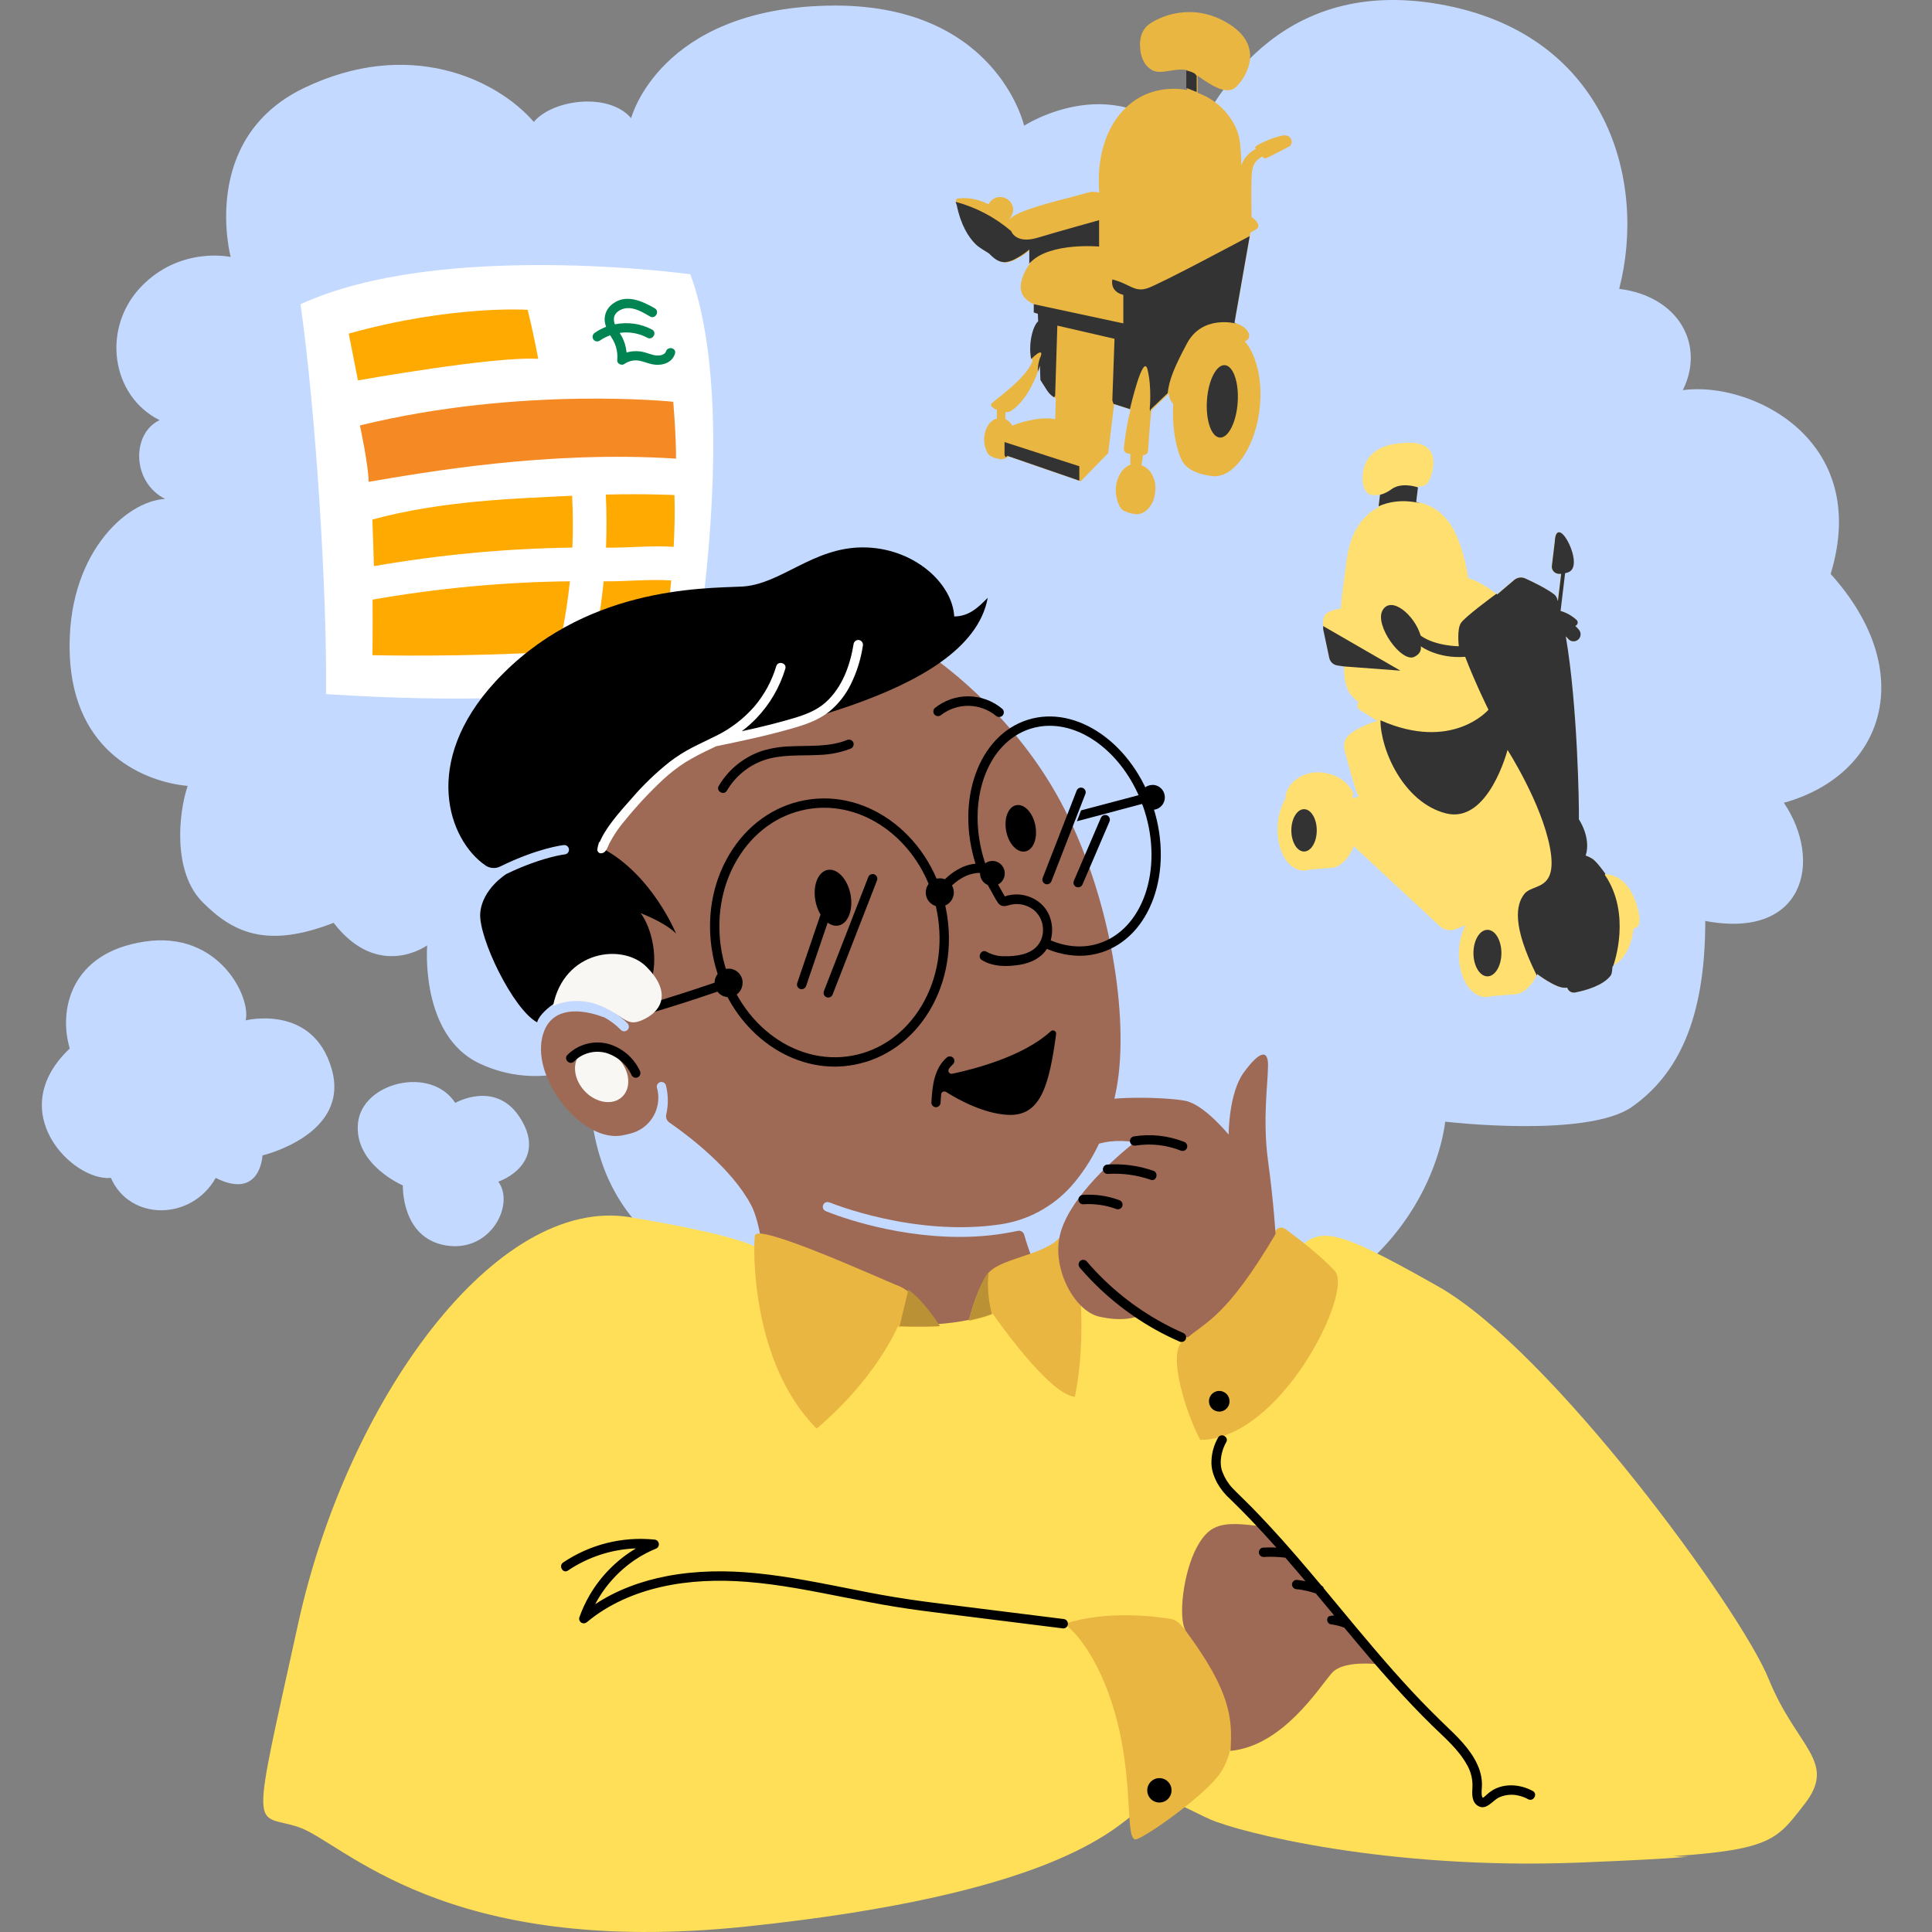 <svg width="240" height="240" viewBox="0 0 240 240" fill="none" xmlns="http://www.w3.org/2000/svg">
<rect x="0" y="0" width="240" height="240" fill="#808080" stroke="none"/>
<g clip-path="url(#clip0_13859_98828)">
<path d="M78.403 14.681C78.403 14.681 81.89 1.167 102.811 0.701C123.733 0.235 127.22 15.613 127.22 15.613C127.22 15.613 139.075 7.924 147.676 18.642C151.396 10.487 159.997 -3.26 179.756 0.701C199.515 4.662 204.629 22.37 201.142 35.884C208.581 36.816 211.835 42.874 209.046 48.466C217.415 47.301 232.524 54.524 227.41 71.299C238.336 83.415 234.152 96.23 221.599 99.725C226.48 106.948 224.156 116.734 211.835 114.404C211.835 126.753 208.349 133.51 202.769 137.471C197.19 141.432 179.523 139.335 179.523 139.335C179.523 139.335 177.896 158.673 153.953 165.197C130.009 171.721 117.689 158.44 117.689 158.44C117.689 158.44 103.509 165.43 87.004 157.741C70.499 150.052 73.521 132.112 73.521 132.112C73.521 132.112 67.013 135.607 59.574 132.112C52.135 128.617 53.065 117.433 53.065 117.433C53.065 117.433 47.021 121.86 41.442 114.637C33.073 117.899 28.889 115.802 25.169 112.074C21.45 108.346 22.148 101.123 23.31 97.628C18.196 97.162 9.13 93.667 8.665 81.318C8.2 68.969 15.639 62.212 20.52 61.98C16.336 59.883 16.336 53.825 19.823 52.194C13.779 49.165 12.617 40.777 17.498 35.651C22.38 30.525 28.657 31.923 28.657 31.923C28.657 31.923 24.705 17.244 37.722 10.953C50.74 4.662 61.666 9.788 66.315 15.147C68.64 12.351 75.614 11.419 78.403 14.681ZM44.464 139.568C43.999 144.693 50.043 147.256 50.043 147.256C50.043 147.256 49.81 153.78 55.389 154.712C60.968 155.644 63.99 149.586 61.898 146.79C64.455 145.858 67.477 143.062 64.455 138.636C61.433 134.209 56.552 137.005 56.552 137.005C53.53 132.345 44.929 134.442 44.464 139.568ZM17.963 116.967C8.665 118.365 7.27 125.588 8.665 130.248C0.296 138.17 9.13 146.79 13.779 146.324C16.104 151.683 23.775 151.683 26.797 146.324C32.376 149.12 32.608 143.529 32.608 143.529C32.608 143.529 43.534 140.966 41.209 132.811C38.885 124.656 30.516 126.753 30.516 126.753C31.213 123.957 27.262 115.569 17.963 116.967Z" fill="#C4D9FF"/>
<path d="M85.758 34.07C85.758 34.07 54.642 29.785 37.331 37.799C39.214 51.016 40.642 73.506 40.504 86.225C75.006 88.456 86.115 83.247 86.115 83.247C86.115 83.247 91.945 50.992 85.758 34.07Z" fill="white"/>
<path d="M65.547 38.484C65.547 38.484 66.26 41.306 66.857 44.581C61.462 44.217 44.465 47.255 44.465 47.255L43.322 41.439C56.163 37.86 65.547 38.484 65.547 38.484ZM71.102 68.022C71.194 65.88 71.184 63.734 71.072 61.582C63.926 61.932 54.901 62.195 46.254 64.539C46.312 66.183 46.416 68.644 46.449 70.329C54.601 68.908 62.844 68.137 71.102 68.024L71.102 68.022ZM75.28 68.031C78.045 68.076 80.928 67.736 83.688 67.934C83.892 64.088 83.781 61.498 83.781 61.498C83.781 61.498 80.43 61.319 75.256 61.437C75.364 63.636 75.372 65.834 75.279 68.034L75.28 68.031ZM70.794 72.21C62.584 72.303 54.386 73.066 46.282 74.489C46.306 78.41 46.268 81.39 46.268 81.39C46.268 81.39 57.856 81.668 69.32 80.917C69.996 78.047 70.489 75.139 70.794 72.21ZM74.986 72.211C74.707 75.021 74.267 77.814 73.668 80.576C76.751 80.293 79.716 79.92 82.311 79.427C82.811 77.009 83.17 74.564 83.388 72.107C80.633 71.918 77.754 72.254 74.986 72.211Z" fill="#FFAA00"/>
<path d="M44.71 52.849C44.71 52.849 45.802 57.931 45.789 59.853C52.768 58.682 68.02 55.936 83.979 56.974C83.998 54.091 83.631 49.91 83.631 49.91C83.631 49.91 64.811 47.928 44.71 52.849Z" fill="#F58923"/>
<path d="M82.722 43.671C82.622 43.978 82.23 44.123 81.92 44.157C81.365 44.22 80.824 43.993 80.303 43.837C79.508 43.569 78.647 43.552 77.836 43.79C77.774 43.084 77.569 42.4 77.234 41.78C77.157 41.641 77.067 41.498 76.978 41.353C78.168 41.181 79.377 41.394 80.43 41.962C81.084 42.315 81.66 41.302 81.007 40.944C79.594 40.194 77.96 39.962 76.383 40.288C76.29 40.055 76.249 39.803 76.263 39.551C76.321 38.819 77.098 38.373 77.758 38.292C78.841 38.159 79.87 38.812 80.766 39.321C81.409 39.693 81.986 38.675 81.341 38.3C79.788 37.4 77.778 36.478 76.117 37.737C75.777 37.978 75.505 38.306 75.33 38.685C75.154 39.065 75.081 39.483 75.118 39.897C75.148 40.137 75.206 40.373 75.29 40.599C74.797 40.787 74.328 41.035 73.893 41.336C73.763 41.418 73.669 41.547 73.631 41.696C73.593 41.845 73.614 42.002 73.689 42.135C73.768 42.266 73.895 42.36 74.044 42.397C74.192 42.433 74.349 42.409 74.482 42.33C74.892 42.046 75.337 41.817 75.805 41.65L76.069 42.095C76.554 42.883 76.766 43.814 76.673 44.743C76.629 45.178 77.207 45.455 77.548 45.223C77.986 44.913 78.512 44.753 79.045 44.769C79.701 44.788 80.317 45.103 80.949 45.237C82.077 45.49 83.45 45.178 83.845 43.945C84.075 43.219 82.952 42.946 82.722 43.671Z" fill="#008552"/>
<path d="M103.016 149.355C103.135 149.406 113.504 153.661 124.19 152.106C127.613 151.621 130.757 149.94 133.07 147.357C135.711 144.378 137.738 140.342 138.699 135.218C140.321 126.601 138.004 111.229 131.75 99.584C125.495 87.939 115.533 81.418 115.533 81.418C115.533 81.418 101.633 73.266 84.027 84.213C68.686 93.762 73.22 118.682 74.64 124.926C75.885 125.436 77.016 126.188 77.969 127.141C78.045 127.224 78.096 127.328 78.114 127.44C78.132 127.552 78.118 127.666 78.072 127.77C78.027 127.873 77.952 127.961 77.858 128.023C77.763 128.085 77.653 128.117 77.54 128.117C77.46 128.117 77.381 128.1 77.308 128.068C77.234 128.035 77.168 127.988 77.114 127.928C76.492 127.288 75.774 126.752 74.985 126.337V126.37C74.985 126.37 68.499 123.575 67.341 128.932C66.182 134.289 72.437 141.974 77.302 141.043C77.673 140.973 78.011 140.898 78.321 140.81C79.472 140.524 80.466 139.798 81.092 138.787C81.719 137.776 81.929 136.559 81.678 135.395C81.648 135.258 81.622 135.174 81.615 135.162C81.593 135.089 81.584 135.012 81.591 134.936C81.598 134.86 81.619 134.786 81.654 134.718C81.69 134.65 81.738 134.59 81.796 134.541C81.854 134.492 81.922 134.455 81.994 134.432C82.067 134.409 82.143 134.401 82.219 134.407C82.295 134.414 82.368 134.436 82.436 134.471C82.503 134.506 82.563 134.555 82.612 134.613C82.661 134.672 82.698 134.74 82.721 134.813C83.024 136.006 83.038 137.255 82.762 138.455C82.721 138.64 82.737 138.832 82.806 139.008C82.876 139.184 82.996 139.334 83.151 139.44C85.681 141.197 90.884 145.172 93.287 149.66C96.53 155.716 93.287 175.512 111.588 176.444C125.749 177.163 131.027 170.789 132.699 167.857C132.921 167.466 133.036 167.022 133.032 166.572C133.027 166.122 132.904 165.681 132.674 165.295C131.36 163.094 128.532 158.049 127.225 153.37C127.175 153.204 127.064 153.063 126.914 152.977C126.764 152.89 126.587 152.864 126.419 152.904C124.045 153.412 121.625 153.662 119.198 153.652C110.36 153.652 102.982 150.624 102.567 150.445C102.497 150.416 102.433 150.372 102.379 150.318C102.326 150.264 102.283 150.199 102.254 150.129C102.225 150.058 102.21 149.982 102.211 149.905C102.211 149.829 102.226 149.753 102.255 149.682C102.285 149.612 102.328 149.547 102.382 149.494C102.436 149.44 102.5 149.397 102.57 149.368C102.641 149.339 102.716 149.324 102.792 149.324C102.868 149.324 102.944 149.34 103.014 149.369L103.016 149.355Z" fill="#9E6A56"/>
<path d="M118.537 76.577C118.306 72.404 113.438 68 107.18 68C100.922 68 96.982 72.636 92.115 72.868C87.248 73.1 72.414 72.868 61.52 84.691C52.314 94.685 55.691 104.347 60.317 107.516C60.583 107.695 60.891 107.801 61.21 107.823C61.53 107.845 61.85 107.781 62.137 107.639C66.788 105.357 69.85 104.998 70.036 104.977C70.189 104.961 70.343 105.006 70.463 105.104C70.584 105.201 70.66 105.342 70.677 105.495C70.693 105.649 70.647 105.803 70.55 105.923C70.453 106.043 70.312 106.12 70.159 106.136C70.145 106.136 68.536 106.322 65.929 107.282C65.08 107.592 64.056 108.014 62.902 108.57C62.902 108.57 59.889 110.425 59.657 113.439C59.425 116.452 63.713 125.377 66.726 127C66.958 125.841 69.823 123.37 72.752 123.291C77.04 123.175 79.59 125.261 80.749 122.248C81.907 119.234 80.98 115.293 79.59 113.439C83.066 114.83 83.993 115.989 83.993 115.989C83.993 115.989 80.98 108.57 74.722 105.325C77.272 101.152 82.371 95.357 87.238 93.039C92.106 90.721 120.382 87.011 122.7 74.261C121.551 75.418 120.392 76.577 118.537 76.577Z" fill="black"/>
<path d="M129.293 158.542C129.293 158.542 126.521 165.428 110.914 164.495C103.46 162.398 94.775 155.585 94.775 155.585C94.775 155.585 95.073 154.007 78.301 151.21C61.529 148.413 43.126 174.052 37.07 201.556C31.013 229.06 31.479 225.097 37.07 226.962C42.66 228.827 55.007 243.278 92.744 239.315C130.481 235.353 138.169 227.428 141.43 224.864C144.691 222.3 146.555 224.165 150.282 225.797C154.009 227.428 172.412 232.09 196.172 231.157C219.933 230.225 219.933 229.526 224.126 224.165C228.319 218.804 223.194 217.172 219.7 208.548C216.206 199.924 192.678 167.759 178.701 159.834C164.725 151.909 163.793 152.375 160.299 156.104C156.804 159.834 151.868 144.662 129.293 158.542Z" fill="#FFDF57"/>
<path d="M141.509 225.078C144.762 222.512 146.621 224.378 150.339 226.011C154.056 227.645 172.411 232.311 196.11 231.378C201.935 231.144 206.334 230.932 209.7 230.659C198.434 230.445 193.09 223.911 190.302 222.512C187.514 221.112 185.19 223.911 184.028 222.745C182.867 221.578 184.726 219.712 181.008 216.212C177.29 212.712 157.774 190.08 154.056 186.113C150.339 182.147 151.5 180.28 153.359 176.547C155.218 172.814 155.45 163.287 159.609 156.754C156.11 158.082 150.418 145.721 129.404 158.686C129.404 158.686 126.639 165.581 111.072 164.648C103.637 162.548 94.975 155.728 94.975 155.728C94.975 155.728 95.261 154.204 79.436 151.5C85.538 155.371 85.538 183.001 81.1 191.246C79.706 192.88 74.827 195.68 73.2 200.579C82.029 196.146 85.979 193.813 102.476 197.313C118.972 200.813 129.892 201.979 134.074 201.746C138.257 201.513 147.086 200.579 150.571 208.746C154.056 216.912 141.509 223.678 141.509 225.078Z" fill="#FFDF57"/>
<path d="M120.343 164.087C120.343 164.087 121.205 160.465 122.6 158.369C123.994 156.273 129.573 156.04 131.665 153.711C133.756 151.382 135.383 164.658 133.524 173.508C130.27 173.275 123.332 163.207 123.332 163.207C123.332 163.207 122.967 163.516 120.343 164.087ZM116.624 164.786C116.624 164.786 113.999 160.698 111.675 159.766C109.351 158.835 94.01 151.847 93.778 153.478C93.545 155.108 93.313 169.316 101.448 177.468C108.886 171.179 111.531 164.781 111.531 164.781C111.531 164.781 113.435 164.909 116.624 164.783V164.786ZM146.773 166.754C145.146 168.384 147.238 175.372 149.097 178.865C159.092 178.865 168.157 160.465 165.832 157.903C164.112 156.005 161.114 153.725 159.675 152.67C159.575 152.596 159.46 152.544 159.338 152.519C159.216 152.493 159.09 152.494 158.968 152.521C158.847 152.549 158.732 152.602 158.633 152.677C158.533 152.753 158.451 152.848 158.392 152.958C153.423 162.063 148.351 165.175 146.773 166.754ZM145.401 201.104C143.407 200.775 137.441 200.023 132.232 201.719C134.365 203.298 137.475 207.746 139.102 215.2C140.729 222.653 139.8 228.941 141.194 228.476C142.589 228.01 148.865 223.585 151.189 220.79C153.474 218.044 155.308 211.028 146.559 201.73C146.252 201.4 145.845 201.18 145.401 201.104Z" fill="#EAB642"/>
<path d="M123.2 163.207C122.974 163.322 122.296 163.601 120.387 164.03C120.387 164.03 121.226 160.408 122.583 158.31C122.657 158.2 122.739 158.096 122.829 158C122.499 160.152 123.017 162.487 123.2 163.207ZM112.84 160.212C112.84 160.212 112.408 162.042 111.73 164.839C111.73 164.893 111.709 164.946 111.7 165C111.777 164.825 111.816 164.73 111.816 164.73C111.816 164.73 113.667 164.855 116.77 164.73C116.77 164.732 114.832 161.632 112.84 160.217V160.212Z" fill="#BA9135"/>
<path d="M147.583 166.118C147.436 166.351 141.202 163.554 141.202 163.554C141.202 163.554 139.57 164.253 136.54 163.554C133.509 162.854 130.712 157.727 131.644 153.531C132.577 149.336 137.472 144.674 140.969 141.877C136.074 141.178 134.675 143.276 132.111 143.509C129.546 143.742 126.982 143.509 127.215 142.11C127.448 140.712 132.81 138.381 134.908 137.216C137.006 136.05 144.932 136.283 147.263 136.75C149.595 137.216 152.625 140.945 152.625 140.945C152.625 140.945 152.625 135.817 154.49 133.253C156.355 130.69 157.521 130.223 157.521 132.321C157.521 134.419 156.821 139.08 157.521 144.208C158.22 149.336 158.453 153.298 158.453 153.298C152.392 163.554 149.744 164.253 147.583 166.118ZM148.662 192.223C147.03 195.253 146.291 200.951 147.305 202.606C152.942 210.193 153.117 213.584 152.851 217.5C159.353 216.885 163.808 209.703 165.44 207.839C167.072 205.974 172.2 206.867 172.2 206.867L156.942 189.659C151.933 188.938 150.294 189.192 148.662 192.223Z" fill="#9E6A56"/>
<path d="M105.654 111.097C106.025 113.004 105.355 114.741 104.154 114.974C102.953 115.207 101.677 113.852 101.303 111.943C100.93 110.034 101.602 108.301 102.803 108.066C104.005 107.83 105.281 109.19 105.654 111.097ZM126.245 100.022C125.244 100.216 124.686 101.654 124.994 103.249C125.302 104.844 126.368 105.963 127.367 105.769C128.365 105.576 128.925 104.137 128.615 102.543C128.304 100.948 127.243 99.826 126.245 100.022Z" fill="black"/>
<path d="M103.348 113.046L100.135 122.489C100.095 122.604 100.021 122.703 99.922 122.774C99.823 122.844 99.705 122.882 99.584 122.882C99.521 122.882 99.458 122.872 99.398 122.852C99.326 122.827 99.259 122.789 99.201 122.739C99.144 122.689 99.097 122.628 99.063 122.559C99.029 122.491 99.009 122.417 99.004 122.34C98.999 122.264 99.008 122.188 99.033 122.116L102.249 112.672C102.271 112.597 102.308 112.527 102.358 112.467C102.408 112.407 102.47 112.358 102.539 112.322C102.609 112.286 102.685 112.265 102.763 112.259C102.841 112.253 102.919 112.263 102.993 112.288C103.067 112.314 103.135 112.353 103.193 112.405C103.252 112.458 103.299 112.521 103.332 112.591C103.365 112.662 103.384 112.739 103.386 112.817C103.389 112.895 103.376 112.973 103.348 113.046ZM108.613 108.617C108.469 108.562 108.309 108.566 108.168 108.628C108.028 108.69 107.917 108.806 107.862 108.949L102.344 123.13C102.289 123.274 102.293 123.433 102.355 123.574C102.417 123.715 102.533 123.825 102.676 123.88C102.743 123.907 102.814 123.92 102.886 123.92C103.003 123.92 103.117 123.885 103.214 123.819C103.311 123.753 103.385 123.66 103.428 123.551L108.945 109.37C108.973 109.298 108.986 109.222 108.985 109.146C108.983 109.07 108.966 108.994 108.935 108.925C108.904 108.855 108.86 108.792 108.805 108.739C108.749 108.686 108.684 108.645 108.613 108.617ZM117.555 113.131C118.372 117.509 117.639 121.907 115.493 125.513C113.347 129.119 109.996 131.55 106.106 132.268C105.314 132.419 104.51 132.497 103.704 132.5C96.58 132.5 90.046 126.695 88.525 118.542C87.709 114.165 88.442 109.767 90.588 106.161C92.734 102.554 96.082 100.123 99.975 99.406C107.978 97.908 115.865 104.068 117.555 113.131ZM116.414 113.345C114.995 105.75 108.952 100.341 102.379 100.341C101.644 100.342 100.911 100.41 100.189 100.543C96.631 101.205 93.576 103.411 91.585 106.75C89.595 110.089 88.9 114.227 89.665 118.326C91.239 126.76 98.517 132.505 105.89 131.135C109.447 130.473 112.503 128.267 114.493 124.928C116.484 121.588 117.176 117.444 116.414 113.345ZM134.499 97.878C134.428 97.85 134.352 97.837 134.275 97.838C134.199 97.84 134.123 97.857 134.053 97.888C133.983 97.918 133.92 97.963 133.868 98.018C133.815 98.073 133.773 98.138 133.746 98.21L129.526 109.058C129.498 109.13 129.484 109.206 129.486 109.282C129.488 109.358 129.505 109.434 129.535 109.504C129.566 109.574 129.611 109.637 129.666 109.689C129.721 109.742 129.787 109.783 129.858 109.811C129.925 109.836 129.996 109.85 130.067 109.85C130.185 109.85 130.299 109.815 130.396 109.748C130.493 109.682 130.567 109.588 130.609 109.479L134.829 98.63C134.858 98.559 134.871 98.483 134.87 98.407C134.869 98.33 134.852 98.255 134.821 98.185C134.791 98.115 134.746 98.052 134.691 97.999C134.636 97.946 134.571 97.905 134.499 97.878ZM143.288 100.36C140.754 92.397 133.741 87.489 127.651 89.421C121.562 91.353 118.669 99.406 121.204 107.366C121.29 107.64 121.385 107.909 121.483 108.176C121.871 108.095 122.257 108.018 122.645 107.976C122.527 107.661 122.413 107.342 122.308 107.015C119.969 99.661 122.522 92.263 128 90.528C128.776 90.283 129.586 90.158 130.4 90.159C135.22 90.159 140.166 94.415 142.177 100.715C144.516 108.069 141.963 115.465 136.485 117.202C134.288 117.899 131.951 117.578 129.788 116.475C129.772 116.532 129.749 116.586 129.721 116.638C129.561 116.936 129.333 117.193 129.056 117.388C130.6 118.244 132.333 118.706 134.099 118.732C135.025 118.734 135.946 118.593 136.829 118.312C142.919 116.375 145.811 108.325 143.288 100.36ZM133.704 110.18C133.778 110.21 133.857 110.226 133.937 110.227C134.05 110.227 134.162 110.193 134.257 110.13C134.352 110.068 134.427 109.978 134.471 109.874L137.827 102.05C137.888 101.909 137.891 101.748 137.834 101.605C137.778 101.461 137.666 101.346 137.524 101.284C137.382 101.223 137.222 101.22 137.078 101.276C136.934 101.333 136.819 101.444 136.757 101.586L133.404 109.409C133.372 109.479 133.354 109.554 133.352 109.631C133.349 109.707 133.362 109.783 133.389 109.855C133.416 109.927 133.457 109.992 133.509 110.048C133.562 110.104 133.625 110.149 133.695 110.18H133.704Z" fill="black"/>
<path d="M92.243 122.11C92.244 122.476 92.13 122.834 91.919 123.132C91.708 123.431 91.41 123.655 91.066 123.774C90.722 123.892 90.35 123.899 90.002 123.794C89.654 123.688 89.347 123.476 89.125 123.185C86.238 124.174 83.335 125.103 80.417 125.973C79.697 126.187 79.392 125.055 80.108 124.842C83.014 123.976 85.901 123.053 88.769 122.07C88.774 121.604 88.962 121.159 89.292 120.833C89.622 120.507 90.067 120.326 90.529 120.33C90.992 120.335 91.433 120.525 91.757 120.858C92.08 121.19 92.259 121.639 92.255 122.105L92.243 122.11ZM143.162 97.509C142.813 97.51 142.474 97.63 142.202 97.85C141.93 98.07 141.74 98.377 141.663 98.721L134.294 100.67L133.778 102.01C133.811 102.007 133.843 102.001 133.875 101.994L141.863 99.871C142.005 100.099 142.204 100.287 142.439 100.414C142.675 100.541 142.94 100.604 143.207 100.597C143.474 100.589 143.735 100.512 143.963 100.371C144.191 100.231 144.379 100.033 144.509 99.797C144.638 99.561 144.704 99.296 144.7 99.026C144.696 98.757 144.622 98.493 144.486 98.261C144.35 98.028 144.157 97.836 143.924 97.703C143.692 97.57 143.429 97.5 143.162 97.5V97.509ZM123.285 106.949C122.929 106.948 122.583 107.074 122.307 107.303C121.269 107.18 120.219 107.37 119.287 107.846C118.704 108.143 118.162 108.514 117.675 108.952C117.572 109.041 117.475 109.133 117.375 109.226C117.174 109.148 116.961 109.108 116.745 109.107C116.362 109.106 115.988 109.233 115.684 109.468C115.379 109.703 115.159 110.033 115.059 110.406C114.958 110.78 114.983 111.176 115.129 111.534C115.274 111.892 115.533 112.192 115.864 112.386C116.196 112.581 116.582 112.661 116.962 112.612C117.343 112.563 117.697 112.389 117.97 112.117C118.243 111.845 118.419 111.49 118.471 111.107C118.524 110.724 118.45 110.333 118.26 109.997L118.313 109.943C119.259 109.074 120.481 108.411 121.745 108.439C121.744 108.458 121.744 108.477 121.745 108.495C121.745 108.802 121.834 109.101 122.003 109.356C122.171 109.611 122.411 109.81 122.692 109.928C122.972 110.045 123.281 110.076 123.579 110.017C123.877 109.957 124.151 109.81 124.366 109.594C124.581 109.377 124.727 109.101 124.787 108.801C124.846 108.5 124.816 108.189 124.7 107.906C124.584 107.622 124.387 107.38 124.134 107.21C123.882 107.04 123.585 106.949 123.281 106.949H123.285Z" fill="black"/>
<path d="M77.27 136.264C78.446 135.169 78.265 133.059 76.866 131.551C75.467 130.042 73.38 129.708 72.204 130.803C71.028 131.898 71.209 134.009 72.608 135.517C74.007 137.025 76.095 137.36 77.27 136.264Z" fill="#F8F7F3"/>
<path d="M68.7 124.957C69.637 124.552 70.645 124.342 71.663 124.342C72.682 124.342 73.69 124.552 74.627 124.957C77.818 126.34 77.818 127.723 80.097 126.571C82.377 125.418 83.289 123.113 80.325 120.117C77.362 117.121 70.068 118.043 68.7 124.957Z" fill="#F8F7F3"/>
<path d="M124.53 88.076C124.639 88.186 124.7 88.334 124.7 88.489C124.7 88.644 124.639 88.792 124.53 88.903C124.418 89.008 124.27 89.067 124.116 89.067C123.962 89.067 123.814 89.008 123.702 88.903C122.751 88.131 121.567 87.701 120.34 87.682C119.114 87.662 117.917 88.055 116.941 88.795C116.829 88.901 116.681 88.96 116.526 88.96C116.372 88.96 116.223 88.901 116.111 88.795C116.003 88.685 115.942 88.536 115.942 88.382C115.942 88.227 116.003 88.079 116.111 87.968C117.305 87 118.801 86.481 120.34 86.501C121.879 86.52 123.362 87.078 124.53 88.076ZM105.306 91.894C103.035 92.828 100.55 92.595 98.151 92.714C96.946 92.745 95.75 92.943 94.6 93.302C93.563 93.657 92.592 94.181 91.728 94.853C90.743 95.614 89.914 96.557 89.285 97.629C88.903 98.279 89.915 98.867 90.298 98.218C91.318 96.475 92.92 95.144 94.825 94.458C97.035 93.683 99.408 93.905 101.708 93.783C103.045 93.752 104.368 93.493 105.618 93.02C105.765 92.974 105.89 92.874 105.966 92.741C106.042 92.607 106.064 92.45 106.028 92.3C105.986 92.152 105.886 92.026 105.751 91.95C105.616 91.874 105.456 91.854 105.306 91.894Z" fill="black"/>
<path d="M122.137 108.885C122.545 109.655 122.964 110.419 123.396 111.178C123.578 111.547 123.791 111.899 124.032 112.229C124.372 112.63 124.801 112.604 125.252 112.469C125.79 112.295 126.36 112.257 126.915 112.359C127.47 112.461 127.994 112.699 128.444 113.055C128.879 113.421 129.208 113.906 129.395 114.457C129.581 115.009 129.619 115.604 129.502 116.176C129.233 117.501 128.223 118.248 127.026 118.558C126.313 118.728 125.582 118.805 124.851 118.786C124.052 118.814 123.259 118.622 122.552 118.229C121.916 117.84 121.342 118.877 121.975 119.266C123.382 120.128 125.168 120.099 126.723 119.842C128.136 119.602 129.584 118.903 130.259 117.499C130.57 116.84 130.721 116.11 130.698 115.374C130.675 114.638 130.48 113.92 130.129 113.283C129.393 111.987 128.029 111.243 126.625 111.123C126.222 111.092 125.817 111.117 125.421 111.195C125.232 111.213 125.047 111.264 124.874 111.343C124.646 111.488 124.944 111.331 124.874 111.447C124.813 111.317 124.741 111.193 124.659 111.077C124.129 110.16 123.615 109.232 123.118 108.295C122.76 107.62 121.775 108.225 122.133 108.9L122.137 108.885Z" fill="black"/>
<path d="M118.294 133.385C118.214 133.402 118.132 133.393 118.057 133.362C117.982 133.33 117.918 133.276 117.875 133.207C117.831 133.138 117.809 133.058 117.812 132.976C117.814 132.894 117.842 132.816 117.89 132.75C118.038 132.549 118.206 132.363 118.392 132.197C118.498 132.09 118.558 131.944 118.558 131.793C118.558 131.641 118.498 131.495 118.392 131.388C118.284 131.282 118.14 131.223 117.989 131.223C117.839 131.223 117.694 131.282 117.587 131.388C116.01 132.787 115.81 134.992 115.7 136.969C115.701 137.121 115.762 137.266 115.869 137.373C115.975 137.48 116.12 137.541 116.27 137.542C116.421 137.539 116.564 137.478 116.67 137.371C116.777 137.264 116.838 137.12 116.841 136.969C116.859 136.636 116.88 136.297 116.909 135.953C116.915 135.885 116.939 135.819 116.977 135.762C117.016 135.705 117.068 135.659 117.13 135.628C117.191 135.597 117.259 135.583 117.327 135.586C117.396 135.589 117.462 135.61 117.521 135.646C119.165 136.68 122.233 138.335 125.194 138.491C129.28 138.707 130.325 134.853 131.196 128.46C131.208 128.378 131.194 128.294 131.157 128.22C131.12 128.146 131.06 128.085 130.987 128.046C130.914 128.008 130.831 127.993 130.749 128.003C130.667 128.014 130.59 128.05 130.53 128.107C127.14 131.216 121.111 132.789 118.294 133.385Z" fill="black"/>
<path d="M106.768 79.52C106.619 79.48 106.46 79.501 106.326 79.577C106.192 79.654 106.093 79.78 106.051 79.929C105.623 82.614 104.635 85.391 102.564 87.25C101.41 88.286 99.976 88.803 98.511 89.238C96.897 89.718 95.263 90.127 93.621 90.506C93.128 90.618 92.635 90.726 92.14 90.836C92.779 90.358 93.379 89.829 93.934 89.255C95.614 87.511 96.855 85.392 97.554 83.073C97.771 82.35 96.643 82.041 96.428 82.762C95.878 84.593 94.956 86.292 93.721 87.751C92.397 89.271 90.784 90.511 88.975 91.397C87.973 91.907 86.945 92.366 85.95 92.885C84.981 93.39 84.056 93.978 83.187 94.642C81.48 95.996 79.905 97.51 78.483 99.163C77.663 100.082 76.848 101.006 76.094 101.984C75.734 102.449 75.401 102.934 75.097 103.436C74.94 103.696 74.795 103.96 74.665 104.232C74.604 104.356 74.545 104.482 74.489 104.608L74.405 104.625C74.405 104.625 74.405 104.646 74.405 104.655C74.317 104.926 74.25 105.204 74.204 105.485C74.196 105.547 74.2 105.61 74.217 105.67C74.234 105.73 74.263 105.786 74.303 105.834C74.342 105.883 74.391 105.922 74.447 105.951C74.502 105.979 74.563 105.996 74.625 106C75.293 106 75.459 105.254 75.695 104.777C76.222 103.76 76.867 102.809 77.614 101.942C79.085 100.127 80.679 98.417 82.386 96.824C83.229 96.047 84.135 95.343 85.096 94.719C86.14 94.084 87.222 93.512 88.335 93.007L88.952 92.705C92.159 92.041 95.372 91.369 98.528 90.45C100.163 89.982 101.737 89.428 103.073 88.345C104.174 87.426 105.068 86.283 105.696 84.993C106.436 83.493 106.939 81.886 107.186 80.231C107.219 80.081 107.194 79.925 107.117 79.793C107.039 79.661 106.914 79.563 106.768 79.52Z" fill="white"/>
<path d="M189.826 223.503C189.451 223.298 189.049 223.147 188.632 223.054C187.807 222.855 186.938 222.944 186.17 223.307C185.356 223.725 184.611 224.962 183.574 224.318C182.826 223.851 182.854 222.856 182.908 222.081C182.969 221.109 182.746 220.14 182.266 219.293C181.198 217.323 179.457 215.873 177.882 214.329C176.256 212.735 174.685 211.077 173.159 209.384C171.038 207.028 168.996 204.605 166.97 202.17H166.926C166.448 201.993 165.952 201.868 165.448 201.799C165.345 201.799 165.244 201.772 165.155 201.719L165.037 201.628C164.928 201.519 164.867 201.37 164.867 201.216C164.867 201.062 164.928 200.913 165.037 200.804C165.261 200.724 165.496 200.68 165.734 200.673L164.282 198.936C164.005 198.605 163.731 198.273 163.455 197.944C163.099 197.825 162.741 197.71 162.377 197.633C162.144 197.58 161.912 197.531 161.666 197.491C161.561 197.472 161.454 197.456 161.347 197.442H161.326H161.264L161.075 197.421C160.923 197.416 160.778 197.352 160.671 197.244C160.563 197.136 160.5 196.99 160.495 196.837C160.495 196.682 160.557 196.534 160.665 196.425C160.774 196.316 160.922 196.254 161.075 196.253C161.443 196.293 161.807 196.351 162.167 196.419C161.343 195.442 160.51 194.469 159.668 193.501C158.77 193.388 157.864 193.359 156.961 193.414C156.807 193.414 156.659 193.353 156.55 193.243C156.441 193.134 156.38 192.985 156.38 192.831C156.38 192.676 156.441 192.527 156.55 192.418C156.659 192.308 156.807 192.247 156.961 192.247C157.493 192.218 158.025 192.218 158.557 192.247C157.474 191.033 156.375 189.835 155.249 188.663C154.463 187.849 153.665 187.047 152.853 186.258C152.189 185.668 151.627 184.972 151.19 184.197C150.741 183.321 150.437 182.445 150.493 181.449C150.532 180.44 150.815 179.456 151.318 178.581C151.696 177.932 152.712 178.521 152.319 179.17C152.102 179.546 151.936 179.949 151.826 180.37C151.608 181.18 151.545 182.084 151.864 182.875C152.146 183.615 152.569 184.293 153.111 184.869C153.876 185.663 154.689 186.412 155.462 187.204C156.236 187.995 157.007 188.808 157.762 189.627C159.963 191.992 162.054 194.463 164.145 196.952C164.221 196.988 164.289 197.041 164.343 197.106C164.398 197.172 164.438 197.248 164.461 197.33C165.145 198.153 165.83 198.978 166.514 199.805C169.386 203.265 172.26 206.727 175.322 210.022C176.837 211.656 178.41 213.225 180.017 214.766C181.553 216.239 183.135 217.876 183.816 219.949C183.981 220.457 184.074 220.985 184.092 221.518C184.106 221.927 184.044 222.335 184.053 222.746C184.043 222.907 184.068 223.068 184.125 223.218C184.139 223.253 184.181 223.335 184.213 223.325C184.334 223.257 184.445 223.172 184.543 223.073C184.717 222.917 184.885 222.76 185.071 222.62C186.611 221.453 188.788 221.593 190.414 222.487C191.069 222.856 190.482 223.865 189.826 223.503ZM71.305 131.858C71.816 131.348 72.451 130.982 73.146 130.795C73.841 130.608 74.573 130.607 75.269 130.793C75.973 131 76.624 131.358 77.177 131.841C77.73 132.325 78.173 132.923 78.475 133.595C78.553 133.728 78.681 133.824 78.829 133.863C78.978 133.903 79.136 133.882 79.27 133.805C79.4 133.724 79.494 133.596 79.532 133.447C79.571 133.299 79.552 133.141 79.479 133.006C79.096 132.191 78.541 131.468 77.853 130.89C77.164 130.311 76.359 129.89 75.492 129.656C74.609 129.436 73.684 129.449 72.808 129.692C71.931 129.935 71.131 130.401 70.485 131.045C69.962 131.573 70.783 132.395 71.305 131.858ZM132.083 201.114L119.156 199.499C117.014 199.23 114.87 198.971 112.734 198.651C110.599 198.331 108.515 197.951 106.415 197.528C102.273 196.716 98.13 195.845 93.925 195.427C90.245 195.063 86.525 195.091 82.882 195.782C79.725 196.379 76.609 197.505 73.933 199.284C75.132 197.018 76.878 195.091 79.012 193.68C79.778 193.178 80.589 192.749 81.435 192.399C81.567 192.358 81.681 192.271 81.756 192.154C81.831 192.037 81.861 191.897 81.843 191.759C81.824 191.621 81.757 191.494 81.654 191.401C81.55 191.309 81.418 191.256 81.279 191.252C77.293 190.851 73.292 191.855 69.962 194.094C69.347 194.509 69.928 195.523 70.55 195.1C73.058 193.411 75.985 192.457 79.002 192.347C76.627 193.765 74.647 195.762 73.245 198.154C72.734 199.035 72.306 199.963 71.967 200.925C71.934 201.049 71.942 201.181 71.989 201.299C72.037 201.418 72.123 201.518 72.232 201.584C72.343 201.644 72.47 201.667 72.595 201.651C72.721 201.635 72.837 201.579 72.929 201.493C75.582 199.279 78.814 197.89 82.16 197.129C85.645 196.34 89.243 196.225 92.796 196.503C96.945 196.83 101.032 197.671 105.109 198.469C107.159 198.873 109.208 199.275 111.271 199.606C113.404 199.952 115.548 200.225 117.69 200.491L130.496 202.093L132.081 202.291C132.234 202.291 132.382 202.229 132.491 202.12C132.599 202.01 132.661 201.862 132.661 201.707C132.66 201.553 132.599 201.404 132.491 201.294C132.384 201.183 132.237 201.119 132.083 201.114ZM134.546 149.6C135.963 149.501 137.384 149.708 138.716 150.204C138.864 150.245 139.023 150.225 139.157 150.149C139.291 150.073 139.389 149.947 139.432 149.798C139.469 149.649 139.448 149.49 139.372 149.356C139.296 149.222 139.172 149.123 139.025 149.079C137.593 148.551 136.067 148.33 134.546 148.432C134.393 148.436 134.247 148.498 134.139 148.607C134.031 148.716 133.968 148.862 133.965 149.016C133.966 149.17 134.028 149.318 134.136 149.427C134.245 149.537 134.392 149.598 134.546 149.6ZM137.587 145.831C139.408 145.713 141.234 145.961 142.958 146.56C143.667 146.805 143.971 145.677 143.267 145.434C141.443 144.803 139.512 144.541 137.587 144.664C137.434 144.667 137.288 144.729 137.179 144.838C137.071 144.947 137.009 145.094 137.006 145.248C137.007 145.402 137.069 145.55 137.178 145.659C137.286 145.768 137.433 145.83 137.587 145.831ZM147.064 141.832C145.068 141.055 142.902 140.829 140.791 141.178C140.643 141.221 140.517 141.32 140.441 141.454C140.365 141.589 140.345 141.748 140.384 141.897C140.428 142.044 140.528 142.169 140.661 142.245C140.794 142.32 140.951 142.341 141.1 142.303C143.008 142.012 144.96 142.238 146.752 142.957C146.901 142.997 147.059 142.977 147.193 142.9C147.326 142.824 147.424 142.697 147.466 142.549C147.503 142.4 147.483 142.243 147.408 142.109C147.333 141.976 147.21 141.876 147.064 141.832ZM144.025 220.883C143.726 220.883 143.434 220.972 143.186 221.139C142.937 221.306 142.744 221.543 142.63 221.82C142.515 222.097 142.485 222.402 142.544 222.697C142.602 222.991 142.746 223.262 142.957 223.474C143.168 223.686 143.437 223.831 143.73 223.889C144.023 223.948 144.327 223.918 144.603 223.803C144.879 223.688 145.114 223.493 145.28 223.244C145.446 222.994 145.535 222.701 145.535 222.401C145.535 221.998 145.376 221.612 145.093 221.328C144.809 221.043 144.425 220.883 144.025 220.883ZM151.459 175.355C151.712 175.355 151.959 175.279 152.169 175.138C152.379 174.997 152.543 174.797 152.64 174.562C152.737 174.327 152.762 174.069 152.713 173.82C152.663 173.571 152.542 173.342 152.363 173.163C152.184 172.983 151.957 172.861 151.709 172.811C151.461 172.762 151.204 172.787 150.97 172.884C150.737 172.981 150.537 173.146 150.397 173.357C150.256 173.568 150.182 173.817 150.182 174.071C150.182 174.411 150.316 174.738 150.556 174.979C150.795 175.219 151.12 175.355 151.459 175.355ZM147.066 165.623C143.452 164.048 140.142 161.845 137.287 159.116C136.476 158.338 135.705 157.522 134.975 156.667C134.865 156.56 134.718 156.499 134.564 156.499C134.411 156.499 134.263 156.56 134.153 156.667C134.047 156.778 133.988 156.926 133.988 157.08C133.988 157.234 134.047 157.382 134.153 157.494C136.779 160.555 139.916 163.133 143.423 165.112C144.415 165.67 145.437 166.177 146.478 166.632C146.612 166.705 146.769 166.724 146.917 166.685C147.065 166.646 147.192 166.552 147.273 166.422C147.349 166.288 147.37 166.13 147.331 165.981C147.292 165.833 147.197 165.705 147.066 165.626V165.623Z" fill="black"/>
<path d="M156.406 51.336C156.425 51.208 156.442 51.077 156.458 50.946C156.753 48.598 156.515 46.389 155.89 44.693C155.854 44.587 155.816 44.48 155.778 44.377L155.759 44.328C155.72 44.226 155.679 44.131 155.638 44.035L155.619 43.986C155.576 43.888 155.532 43.792 155.485 43.697C155.436 43.599 155.387 43.503 155.335 43.407C155.28 43.315 155.228 43.222 155.174 43.134L155.16 43.118C155.005 42.863 154.829 42.621 154.636 42.394C155.663 42.067 155.234 40.62 153.357 40.112L155.332 28.901L155.996 28.514C156.666 28.126 156.188 27.441 155.472 26.966C155.45 25.489 155.425 22.843 155.491 21.743C155.565 20.479 155.939 19.935 156.811 19.433C156.847 19.504 156.902 19.563 156.97 19.605C157.038 19.647 157.116 19.67 157.196 19.67C157.379 19.67 159.095 18.72 160.147 18.196C160.693 17.923 160.516 16.814 159.6 16.814C158.685 16.814 156.466 17.828 156.097 18.103C155.729 18.379 156.056 18.472 156.056 18.472C155.192 18.889 154.524 19.626 154.196 20.528C154.197 20.513 154.197 20.498 154.196 20.484V20.421V20.268C154.197 20.248 154.197 20.228 154.196 20.208C154.196 20.154 154.196 20.102 154.196 20.047C154.194 20.03 154.194 20.013 154.196 19.995C154.196 19.938 154.196 19.881 154.196 19.821V19.785C154.196 19.572 154.168 19.362 154.152 19.154V19.133L154.136 18.95C154.136 18.933 154.136 18.917 154.136 18.901L154.119 18.748V18.682C154.119 18.636 154.119 18.592 154.105 18.548V18.474C154.105 18.434 154.105 18.393 154.092 18.352C154.078 18.311 154.092 18.3 154.092 18.275L154.075 18.158C154.077 18.131 154.077 18.105 154.075 18.079L154.059 17.967C154.059 17.939 154.059 17.912 154.059 17.888L154.043 17.778C154.041 17.752 154.041 17.726 154.043 17.699C154.043 17.664 154.029 17.628 154.023 17.596C154.018 17.563 154.023 17.541 154.01 17.514C153.996 17.486 154.01 17.448 153.991 17.415L153.974 17.336C153.974 17.303 153.961 17.27 153.955 17.238L153.939 17.161C153.939 17.128 153.925 17.096 153.917 17.066L153.901 16.989L153.876 16.896L153.86 16.825L153.835 16.733C153.827 16.71 153.821 16.688 153.816 16.664C153.816 16.634 153.797 16.604 153.789 16.574C153.78 16.544 153.789 16.531 153.769 16.509C153.75 16.487 153.75 16.449 153.739 16.416C153.734 16.396 153.728 16.377 153.72 16.359L153.687 16.263L153.671 16.214C153.652 16.168 153.636 16.121 153.616 16.077C153.164 15.029 152.501 14.084 151.668 13.302C150.835 12.52 149.85 11.917 148.775 11.531V9.405C150.458 10.628 152.398 11.862 153.523 10.827C154.723 9.721 157.212 5.85 152.704 2.994C148.195 0.138 143.944 2.074 142.654 3.087C141.364 4.1 141.637 5.943 141.637 5.943C141.637 5.943 141.638 7.878 143.113 8.706C144.239 9.339 145.947 8.37 147.485 8.728V11.185C146.342 10.969 145.169 10.975 144.028 11.204C139.233 12.124 136.006 17.099 136.558 23.916L136.457 23.9C135.364 23.738 135.563 23.842 133.148 24.47C130.858 25.063 126.232 26.201 125.429 27.239H125.402C125.273 27.348 125.863 26.693 125.863 26.087C125.863 25.659 125.693 25.25 125.391 24.948C125.089 24.645 124.679 24.476 124.251 24.476C123.949 24.475 123.652 24.56 123.395 24.72C123.139 24.881 122.932 25.11 122.8 25.382C122.084 24.998 121.302 24.751 120.494 24.656C119.993 24.597 119.487 24.597 118.986 24.656C118.926 24.658 118.868 24.683 118.826 24.725C118.783 24.768 118.758 24.825 118.756 24.885C118.756 25 118.931 25.344 118.961 25.491C119.483 28.017 120.431 29.513 121.347 30.406C121.817 30.862 122.923 31.452 123.019 31.555C123.565 32.142 124.262 32.697 125.106 32.59C125.549 32.514 125.974 32.359 126.361 32.131C126.735 31.935 127.094 31.71 127.434 31.46C127.623 31.32 127.806 31.173 127.981 31.02V32.683C127.532 33.266 127.189 33.923 126.967 34.624C126.421 36.333 127.205 37.251 128.536 37.846V38.864L129.041 39.023L129.079 39.962C128.331 40.601 127.798 43.102 128.26 44.852C127.522 46.97 123.74 49.55 123.188 50.102C122.934 50.356 123.3 50.686 123.833 50.921V51.986C123.359 52.13 122.96 52.452 122.718 52.884C121.819 54.348 122.423 56.057 122.833 56.483C123.243 56.909 124.33 57.045 124.333 57.045C124.378 57.048 124.423 57.048 124.467 57.045C124.537 57.038 124.605 57.025 124.672 57.004H124.688L124.817 56.958L124.869 56.936C124.899 56.923 124.928 56.908 124.956 56.892C124.978 56.882 124.999 56.871 125.019 56.859L125.093 56.816L125.15 56.778C125.184 56.755 125.217 56.73 125.249 56.704L125.273 56.687L134.252 59.786L137.662 56.286L138.4 50.206L140.441 50.861C140.042 52.456 139.762 54.079 139.605 55.715C139.596 55.853 139.636 55.989 139.717 56.1C139.799 56.212 139.916 56.291 140.05 56.324C140.178 56.357 140.307 56.384 140.433 56.406C140.396 56.844 140.396 57.284 140.433 57.722C139.906 57.927 139.466 58.307 139.187 58.798C138.069 60.605 138.818 62.711 139.329 63.237C139.84 63.764 141.187 63.887 141.189 63.887C141.243 63.887 141.297 63.882 141.351 63.874C141.439 63.867 141.526 63.849 141.61 63.822C141.665 63.808 141.719 63.786 141.774 63.767H141.804C141.857 63.745 141.909 63.721 141.96 63.693L141.987 63.68C142.04 63.652 142.092 63.622 142.143 63.59H142.159C142.209 63.557 142.261 63.521 142.31 63.483C142.359 63.445 142.408 63.404 142.454 63.36L142.479 63.338C142.526 63.297 142.569 63.254 142.613 63.207L142.635 63.183C142.681 63.134 142.722 63.084 142.763 63.035L142.78 63.016C142.821 62.964 142.862 62.91 142.9 62.855C142.938 62.798 142.976 62.74 143.012 62.68L143.031 62.65C143.064 62.593 143.099 62.533 143.129 62.47L143.149 62.437L143.239 62.243C143.239 62.234 143.239 62.225 143.239 62.216C143.268 62.151 143.295 62.082 143.321 62.011C143.345 61.943 143.37 61.87 143.389 61.796C143.39 61.785 143.39 61.774 143.389 61.763C143.411 61.692 143.427 61.621 143.444 61.547C143.444 61.534 143.444 61.52 143.444 61.506C143.444 61.433 143.474 61.359 143.485 61.282C143.485 61.282 143.485 61.261 143.485 61.25C143.485 61.17 143.506 61.091 143.515 61.01C143.597 60.284 143.449 59.552 143.091 58.915C143.05 58.84 143.006 58.767 142.957 58.697C142.675 58.284 142.272 57.969 141.804 57.793L141.99 56.532H142.094C142.231 56.516 142.359 56.452 142.454 56.353C142.55 56.253 142.608 56.123 142.618 55.986C142.676 55.044 142.821 52.843 143.015 50.976L145.201 48.887C145.213 49.374 145.408 49.839 145.747 50.189C145.539 53.449 146.277 56.335 146.917 57.375C147.933 59.035 150.868 59.164 150.868 59.164C153.294 59.18 155.729 55.833 156.406 51.336ZM125.56 51.063C128.049 49.496 129.178 45.406 129.178 45.406L129.246 47.192C129.246 47.192 129.896 48.21 130.066 48.483C130.338 48.907 130.714 49.255 131.159 49.493C131.129 50.654 131.101 51.601 131.077 52.076C129.593 51.748 127.336 52.242 125.754 52.87C125.554 52.525 125.258 52.246 124.902 52.068V51.191C125.129 51.222 125.36 51.178 125.56 51.066V51.063Z" fill="#EAB642"/>
<path d="M153.749 49.987C153.579 52.469 152.587 54.424 151.533 54.356C150.478 54.288 149.762 52.213 149.932 49.731C150.101 47.249 151.093 45.294 152.148 45.362C153.202 45.431 153.918 47.506 153.749 49.987ZM147.366 8.76V10.928L147.467 10.958L148.656 11.433V9.402L148.56 9.32C148.56 9.32 148.56 9.047 147.467 8.774C147.434 8.765 147.4 8.758 147.366 8.755V8.76ZM125.608 28.705C123.607 26.992 121.246 25.75 118.7 25.071C118.755 25.197 118.802 25.325 118.842 25.456C119.364 27.982 120.312 29.478 121.228 30.371C121.698 30.826 122.804 31.416 122.9 31.52C123.446 32.107 124.143 32.661 124.987 32.555C125.43 32.479 125.855 32.324 126.242 32.096C126.616 31.899 126.975 31.675 127.315 31.424C127.504 31.285 127.687 31.138 127.862 30.985V32.648L127.774 32.773C127.878 32.704 127.975 32.626 128.064 32.538C130.523 30.081 136.535 30.627 136.535 30.627V27.351C136.535 27.351 131.616 28.716 128.884 29.535C126.151 30.354 125.608 28.7 125.608 28.7V28.705ZM153.347 40.096L155.243 29.33C153.924 30.037 144.079 35.293 142.549 35.804C140.909 36.35 140.363 35.258 138.177 34.712C137.904 36.35 139.543 36.623 139.543 36.623V40.172L128.381 37.78L128.419 37.8V38.818L128.925 38.976L128.963 39.916C128.244 40.533 127.725 42.87 128.097 44.603C129.354 43.345 129.583 43.697 129.16 44.541C128.989 45.069 128.91 45.623 128.928 46.179C129.097 45.715 129.179 45.417 129.179 45.417L129.247 47.203C129.247 47.203 129.898 48.221 130.067 48.494C130.288 48.839 130.582 49.131 130.928 49.351L131.073 49.185L131.346 40.448L138.45 42.086L138.177 49.731L138.322 50.165L140.324 50.806L140.308 50.878L140.363 50.823C140.363 50.823 142.002 43.724 142.549 45.908C143.095 48.093 142.822 50.823 142.822 50.823L142.926 51.096L142.95 50.848L145.054 48.835C145.218 47.255 145.858 45.622 147.467 42.635C149.38 39.086 153.478 40.178 153.478 40.178L153.508 40.153L153.347 40.096ZM124.788 56.554L124.922 56.791L124.977 56.759L125.034 56.72C125.068 56.697 125.101 56.673 125.132 56.647L125.157 56.63L134.078 59.71V57.919L124.788 54.916V56.554Z" fill="#333333"/>
<path d="M158.711 102.622C158.582 105.211 159.634 107.427 161.144 107.989C161.366 108.076 161.6 108.128 161.839 108.142C162.115 108.154 162.392 108.114 162.654 108.023L165.051 107.829H165.064C165.253 107.837 165.444 107.821 165.629 107.782C166.682 107.548 167.623 106.533 168.17 105.108L178.845 115.039C179.11 115.286 179.44 115.453 179.797 115.52C180.153 115.586 180.521 115.55 180.858 115.415L181.926 114.989L181.942 115.005L182.028 114.971C181.551 115.956 181.282 117.03 181.239 118.125C181.108 120.816 182.197 123.119 183.77 123.703C183.999 123.796 184.243 123.849 184.491 123.86C184.778 123.874 185.066 123.833 185.338 123.739L187.829 123.537H187.842C188.039 123.545 188.236 123.529 188.429 123.487C189.481 123.253 190.425 122.273 191.001 120.882C190.988 120.927 190.978 120.972 190.964 121.019C190.964 121.019 193.303 122.767 194.384 122.701L194.671 122.68C194.731 122.886 194.866 123.063 195.049 123.174C195.233 123.285 195.452 123.324 195.663 123.282C197.02 123.019 199.101 122.412 200.037 121.221C200.124 121.109 200.182 120.977 200.206 120.837C200.25 120.592 200.278 120.343 200.29 120.094L200.413 119.917C201.689 119.31 202.694 117.552 202.91 115.402C203.507 115.194 203.812 114.831 203.602 113.625C203.254 111.627 202.184 108.794 199.438 108.594C199.438 108.594 198.385 107.061 197.778 106.664C197.52 106.501 197.243 106.369 196.954 106.27C197.675 104.073 196.11 101.767 196.11 101.767C196.152 100.101 195.944 87.534 194.484 79.046C194.579 79.127 194.667 79.215 194.747 79.309C194.816 79.401 194.902 79.479 195 79.538C195.099 79.597 195.208 79.635 195.322 79.652C195.435 79.669 195.551 79.663 195.662 79.635C195.774 79.606 195.878 79.557 195.97 79.488C196.063 79.42 196.141 79.334 196.2 79.236C196.259 79.137 196.298 79.028 196.315 78.915C196.332 78.801 196.326 78.685 196.298 78.574C196.27 78.463 196.221 78.358 196.152 78.266C196.003 78.075 195.837 77.899 195.655 77.74C195.726 77.72 195.79 77.681 195.842 77.627C195.881 77.586 195.913 77.537 195.933 77.483C195.954 77.43 195.964 77.373 195.963 77.315C195.962 77.258 195.949 77.201 195.926 77.149C195.903 77.096 195.87 77.049 195.828 77.009C195.26 76.486 194.579 76.101 193.837 75.884L194.392 71.269C194.395 71.249 194.395 71.228 194.392 71.208C194.534 71.172 194.674 71.127 194.81 71.074C196.349 70.475 194.908 66.976 194.021 66.28C193.135 65.583 193.122 67.25 193.122 67.25L192.756 70.291C192.73 70.507 192.786 70.725 192.912 70.903C193.039 71.08 193.227 71.204 193.44 71.25C193.595 71.282 193.753 71.292 193.911 71.282L193.506 74.667L193.395 74.331C193.324 74.122 193.192 73.939 193.016 73.805C192.03 73.069 190.399 72.281 189.447 71.847C189.223 71.746 188.976 71.71 188.733 71.744C188.491 71.778 188.263 71.88 188.076 72.039L185.972 73.829C184.712 72.877 183.341 72.036 182.381 71.836C182.381 71.836 181.736 66.579 179.469 64.245C178.54 63.227 177.289 62.558 175.925 62.353L176.157 60.418C176.975 60.465 177.472 60.231 177.875 58.77C178.401 56.778 177.938 54.961 174.997 55.001C172.056 55.04 170.477 55.926 169.712 57.4C168.946 58.875 169.131 61.441 170.501 61.506C170.816 61.531 171.133 61.507 171.44 61.435L171.248 63.033C170.07 63.583 167.881 65.173 167.287 69.539C166.461 75.606 166.558 75.616 166.558 75.616C166.558 75.616 165.172 75.745 164.606 76.363C164.365 76.823 164.287 77.351 164.385 77.861C164.364 77.969 164.364 78.079 164.385 78.187L165.132 81.714C165.181 81.946 165.297 82.158 165.467 82.323C165.637 82.488 165.851 82.599 166.084 82.642C166.329 82.69 166.629 82.737 166.971 82.776C166.949 83.191 166.962 83.607 167.008 84.02L167.024 84.154C167.024 84.243 167.047 84.338 167.063 84.416C167.079 84.495 167.097 84.606 167.118 84.703C167.139 84.8 167.16 84.895 167.187 84.99C167.295 85.428 167.481 85.844 167.736 86.217C168.037 86.59 168.381 86.927 168.76 87.221C168.703 87.295 168.662 87.379 168.64 87.469C168.617 87.56 168.614 87.654 168.63 87.745C168.646 87.837 168.681 87.924 168.733 88.001C168.785 88.078 168.852 88.144 168.931 88.194L171.098 89.566C169.881 89.898 168.732 90.444 167.705 91.177C167.408 91.402 167.184 91.71 167.061 92.061C166.939 92.413 166.923 92.793 167.016 93.154C167.594 95.377 168.105 97.097 168.412 98.093C168.502 98.388 168.625 98.673 168.778 98.942L168.078 99.157C168.044 99.084 168.007 99.007 167.971 98.936C168.042 98.871 168.09 98.784 168.106 98.689C168.123 98.594 168.108 98.496 168.063 98.411C167.681 97.677 166.7 96.35 164.506 96.003C162.044 95.612 159.747 97.144 159.658 99.241C159.08 100.278 158.755 101.436 158.711 102.622ZM168.694 103.105H168.647C168.645 103.089 168.645 103.072 168.647 103.055L168.694 103.105Z" fill="#FFDF70"/>
<path d="M163.572 103.15C163.572 104.601 162.867 105.779 161.993 105.779C161.12 105.779 160.415 104.601 160.415 103.15C160.415 101.699 161.123 100.521 161.993 100.521C162.864 100.521 163.572 101.696 163.572 103.15ZM184.774 115.504C183.817 115.504 183.038 116.797 183.038 118.395C183.038 119.994 183.827 121.287 184.774 121.287C185.721 121.287 186.51 119.991 186.51 118.395C186.51 116.8 185.734 115.504 184.774 115.504ZM175.925 62.363L176.143 60.547C175.814 60.436 173.976 59.874 172.779 60.831C172.37 61.121 171.913 61.337 171.429 61.469L171.258 62.902C171.571 62.742 173.323 61.932 175.935 62.408C176.101 62.435 176.268 62.453 176.435 62.46C176.267 62.421 176.096 62.389 175.925 62.363ZM194.399 122.709L194.686 122.688C194.746 122.894 194.881 123.07 195.065 123.182C195.248 123.293 195.467 123.332 195.678 123.29C197.035 123.027 199.116 122.42 200.053 121.229C200.14 121.117 200.198 120.985 200.221 120.845C200.265 120.599 200.293 120.351 200.305 120.101L200.408 119.957C200.526 119.628 202.675 113.527 199.356 108.67C199.377 108.631 199.398 108.586 199.419 108.544C199.224 108.268 198.335 107.024 197.801 106.672C197.543 106.509 197.267 106.376 196.977 106.278C197.698 104.08 196.133 101.775 196.133 101.775C196.175 100.109 195.967 87.542 194.507 79.054C194.602 79.135 194.69 79.223 194.77 79.317C194.839 79.409 194.925 79.487 195.024 79.546C195.122 79.605 195.231 79.643 195.345 79.66C195.459 79.677 195.574 79.671 195.686 79.642C195.797 79.614 195.902 79.564 195.994 79.496C196.086 79.428 196.164 79.342 196.223 79.243C196.282 79.145 196.321 79.036 196.338 78.922C196.355 78.809 196.349 78.693 196.321 78.582C196.293 78.47 196.244 78.366 196.175 78.274C196.027 78.083 195.861 77.907 195.681 77.748C195.751 77.727 195.814 77.688 195.865 77.635C195.905 77.593 195.936 77.545 195.957 77.491C195.978 77.438 195.988 77.381 195.986 77.323C195.985 77.266 195.973 77.209 195.949 77.157C195.926 77.104 195.893 77.057 195.852 77.017C195.283 76.494 194.602 76.109 193.86 75.892L194.415 71.276C194.418 71.256 194.418 71.236 194.415 71.216C194.557 71.179 194.697 71.135 194.834 71.082C196.372 70.483 194.931 66.984 194.044 66.287C193.158 65.591 193.145 67.257 193.145 67.257L192.779 70.299C192.753 70.515 192.809 70.733 192.935 70.91C193.062 71.088 193.25 71.212 193.463 71.258C193.618 71.29 193.776 71.3 193.934 71.29L193.529 74.675L193.418 74.339C193.348 74.129 193.216 73.946 193.039 73.813C192.053 73.077 190.422 72.288 189.47 71.855C189.247 71.754 188.999 71.718 188.757 71.752C188.514 71.786 188.286 71.888 188.099 72.047L185.995 73.837L185.887 73.758C185.361 74.139 181.97 76.649 181.483 77.388C180.957 78.176 181.22 80.279 181.22 80.279C181.22 80.279 178.327 80.279 176.485 78.965C175.696 76.336 172.802 73.971 171.75 75.811C170.698 77.651 174.118 82.382 175.696 81.593C176.748 81.068 176.485 80.279 176.485 80.279C176.485 80.279 178.59 81.856 182.009 81.593C183.325 85.01 184.903 88.165 184.903 88.165C184.903 88.165 180.431 93.422 171.487 89.479C171.487 93.159 174.381 99.73 179.642 101.045C184.903 102.359 187.271 93.159 187.271 93.159C187.271 93.159 191.48 99.73 192.532 105.25C193.584 110.77 190.427 109.719 189.375 111.033C188.323 112.347 187.797 114.947 190.906 121.182C190.951 121.087 190.995 120.987 191.038 120.887C191.024 120.932 191.014 120.977 191.001 121.024C190.977 121.027 193.316 122.775 194.399 122.701V122.709ZM164.377 77.871C164.356 77.979 164.356 78.09 164.377 78.197L165.124 81.725C165.173 81.956 165.289 82.168 165.459 82.334C165.628 82.499 165.843 82.61 166.076 82.653C166.321 82.7 166.621 82.747 166.963 82.787C170.488 83.05 173.965 83.312 173.965 83.312L164.353 77.761C164.358 77.793 164.366 77.832 164.377 77.871Z" fill="#333333"/>
</g>
<defs>
<clipPath id="clip0_13859_98828">
<rect width="240" height="240" fill="white"/>
</clipPath>
</defs>
</svg>
